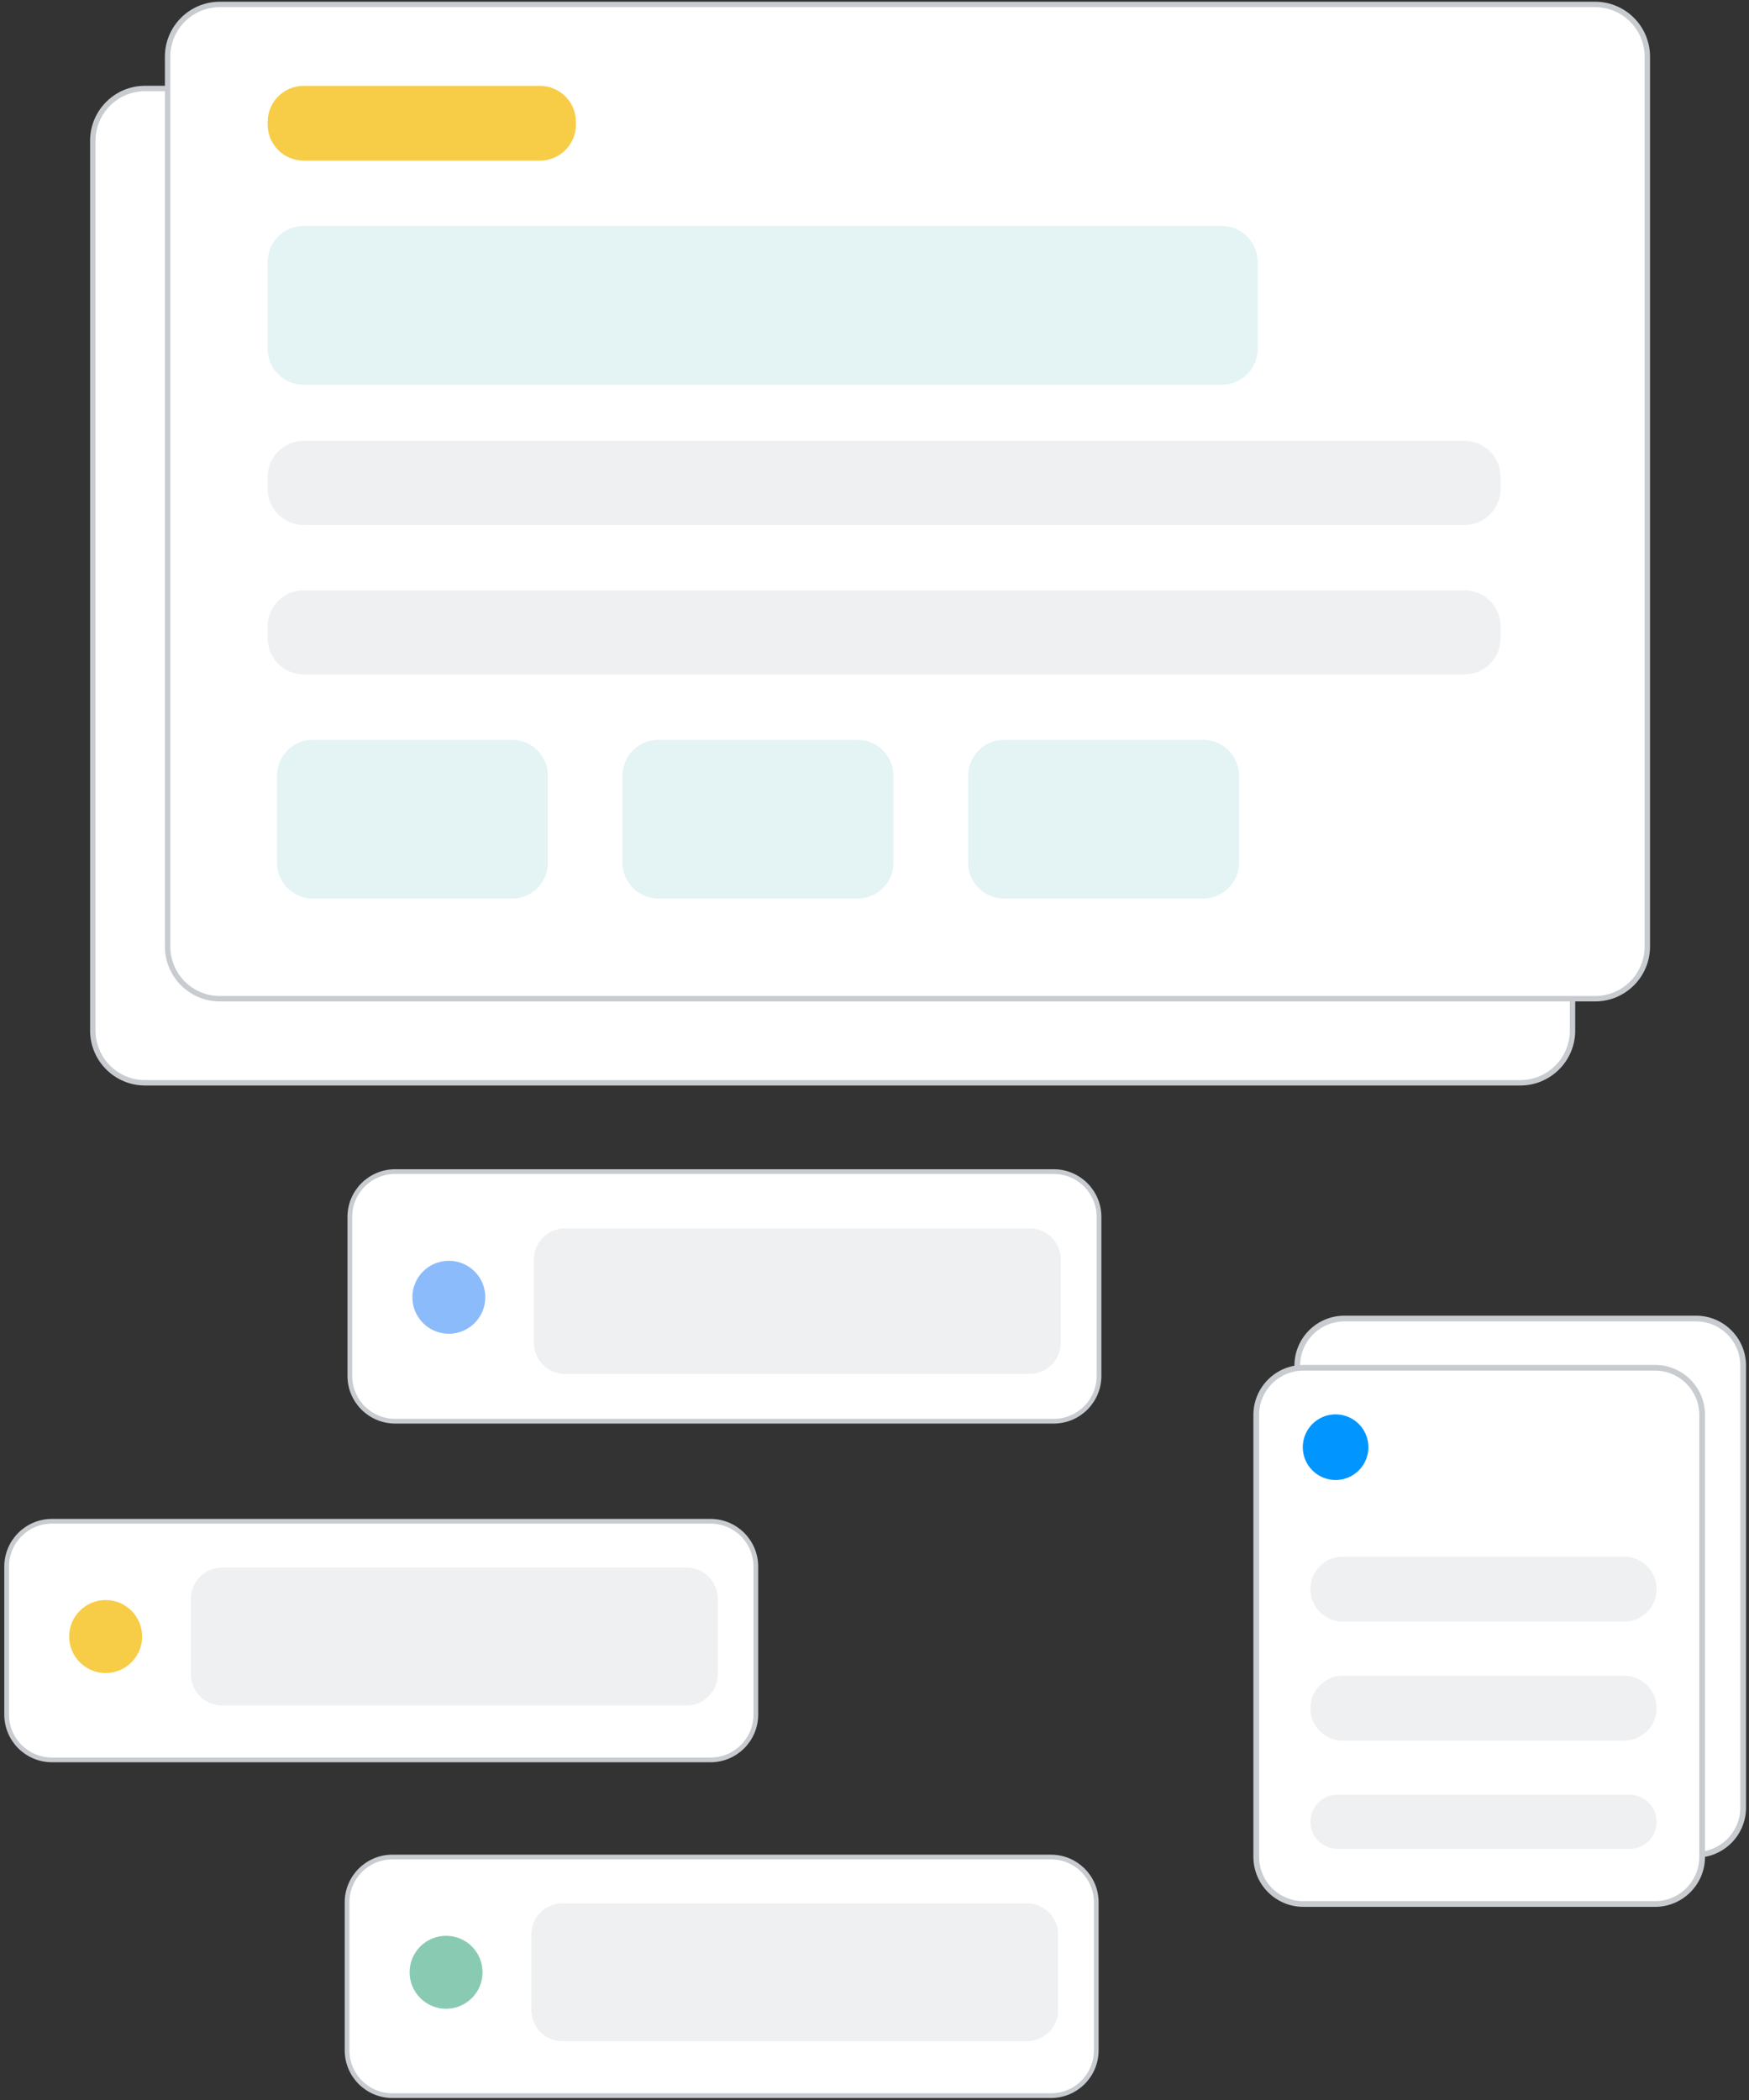 <svg width="394" height="473" viewBox="0 0 394 473" fill="none" xmlns="http://www.w3.org/2000/svg">
<rect x="0" y="0" width="394" height="473" fill="#333333" stroke="none"/>
<path d="M342.478 19.935H32.672C26.175 19.935 20.908 25.202 20.908 31.699V232.101C20.908 238.598 26.175 243.865 32.672 243.865H342.478C348.975 243.865 354.242 238.598 354.242 232.101V31.699C354.242 25.202 348.975 19.935 342.478 19.935Z" fill="white" stroke="#C8CCD0" stroke-width="1.221"/>
<path d="M359.328 1H49.522C43.025 1 37.758 6.267 37.758 12.764V213.166C37.758 219.663 43.025 224.93 49.522 224.93H359.328C365.825 224.93 371.092 219.663 371.092 213.166V12.764C371.092 6.267 365.825 1 359.328 1Z" fill="white" stroke="#C8CCD0" stroke-width="1.221"/>
<path d="M275.225 50.899H68.402C63.93 50.899 60.305 54.524 60.305 58.996V78.569C60.305 83.04 63.93 86.665 68.402 86.665H275.225C279.696 86.665 283.321 83.04 283.321 78.569V58.996C283.321 54.524 279.696 50.899 275.225 50.899Z" fill="#72C0C3" fill-opacity="0.19"/>
<path d="M121.638 19.34H68.402C63.93 19.34 60.305 22.965 60.305 27.437V28.075C60.305 32.547 63.93 36.172 68.402 36.172H121.638C126.11 36.172 129.735 32.547 129.735 28.075V27.437C129.735 22.965 126.11 19.34 121.638 19.34Z" fill="#F7CC46"/>
<path d="M329.927 99.29H68.402C63.93 99.29 60.305 102.915 60.305 107.386V110.128C60.305 114.6 63.93 118.225 68.402 118.225H329.927C334.398 118.225 338.023 114.6 338.023 110.128V107.386C338.023 102.915 334.398 99.29 329.927 99.29Z" fill="#EFF0F1"/>
<path d="M329.927 132.952H68.402C63.93 132.952 60.305 136.578 60.305 141.049V143.791C60.305 148.263 63.93 151.888 68.402 151.888H329.927C334.398 151.888 338.023 148.263 338.023 143.791V141.049C338.023 136.578 334.398 132.952 329.927 132.952Z" fill="#EFF0F1"/>
<path d="M115.328 166.615H70.508C66.037 166.615 62.411 170.24 62.411 174.712V194.285C62.411 198.757 66.037 202.382 70.508 202.382H115.328C119.8 202.382 123.425 198.757 123.425 194.285V174.712C123.425 170.24 119.8 166.615 115.328 166.615Z" fill="#72C0C3" fill-opacity="0.19"/>
<path d="M193.156 166.615H148.336C143.864 166.615 140.239 170.24 140.239 174.712V194.285C140.239 198.757 143.864 202.382 148.336 202.382H193.156C197.628 202.382 201.253 198.757 201.253 194.285V174.712C201.253 170.24 197.628 166.615 193.156 166.615Z" fill="#72C0C3" fill-opacity="0.19"/>
<path d="M271.019 166.615H226.199C221.727 166.615 218.102 170.24 218.102 174.712V194.285C218.102 198.757 221.727 202.382 226.199 202.382H271.019C275.491 202.382 279.116 198.757 279.116 194.285V174.712C279.116 170.24 275.491 166.615 271.019 166.615Z" fill="#72C0C3" fill-opacity="0.19"/>
<path d="M382.062 296.96H302.863C296.996 296.96 292.239 301.717 292.239 307.584V407.107C292.239 412.975 296.996 417.732 302.863 417.732H382.062C387.929 417.732 392.686 412.975 392.686 407.107V307.584C392.686 301.717 387.929 296.96 382.062 296.96Z" fill="white" stroke="#C8CCD0" stroke-width="1.29"/>
<path d="M372.822 308.045H293.624C287.757 308.045 283 312.801 283 318.669V418.192C283 424.06 287.757 428.816 293.624 428.816H372.822C378.69 428.816 383.446 424.06 383.446 418.192V318.669C383.446 312.801 378.69 308.045 372.822 308.045Z" fill="white" stroke="#C8CCD0" stroke-width="1.29"/>
<path d="M365.877 350.583H302.503C298.465 350.583 295.191 353.857 295.191 357.896C295.191 361.934 298.465 365.208 302.503 365.208H365.877C369.915 365.208 373.189 361.934 373.189 357.896C373.189 353.857 369.915 350.583 365.877 350.583Z" fill="#EFF0F1"/>
<path d="M365.877 377.396H302.503C298.465 377.396 295.191 380.669 295.191 384.708C295.191 388.746 298.465 392.02 302.503 392.02H365.877C369.915 392.02 373.189 388.746 373.189 384.708C373.189 380.669 369.915 377.396 365.877 377.396Z" fill="#EFF0F1"/>
<path d="M367.096 404.207H301.285C297.919 404.207 295.191 406.935 295.191 410.301C295.191 413.666 297.919 416.394 301.285 416.394H367.096C370.461 416.394 373.189 413.666 373.189 410.301C373.189 406.935 370.461 404.207 367.096 404.207Z" fill="#EFF0F1"/>
<path d="M300.87 333.325C304.952 333.325 308.261 330.015 308.261 325.934C308.261 321.852 304.952 318.543 300.87 318.543C296.788 318.543 293.479 321.852 293.479 325.934C293.479 330.015 296.788 333.325 300.87 333.325Z" fill="#0095FF"/>
<path d="M160.06 342.617H11.705C6.067 342.617 1.496 347.188 1.496 352.827V386.151C1.496 391.79 6.067 396.361 11.705 396.361H160.06C165.698 396.361 170.269 391.79 170.269 386.151V352.827C170.269 347.188 165.698 342.617 160.06 342.617Z" fill="white" stroke="#C8CCD0" stroke-width="1.06"/>
<path d="M154.654 353.056H50.026C46.145 353.056 42.999 356.202 42.999 360.083V377.069C42.999 380.95 46.145 384.096 50.026 384.096H154.654C158.535 384.096 161.681 380.95 161.681 377.069V360.083C161.681 356.202 158.535 353.056 154.654 353.056Z" fill="#EFF0F1"/>
<path d="M23.8 376.793C28.338 376.793 32.016 373.114 32.016 368.576C32.016 364.038 28.338 360.36 23.8 360.36C19.262 360.36 15.584 364.038 15.584 368.576C15.584 373.114 19.262 376.793 23.8 376.793Z" fill="#F7CC46"/>
<path d="M237.37 263.865H89.015C83.377 263.865 78.806 268.436 78.806 274.075V309.87C78.806 315.509 83.377 320.08 89.015 320.08H237.37C243.008 320.08 247.579 315.509 247.579 309.87V274.075C247.579 268.436 243.008 263.865 237.37 263.865Z" fill="white" stroke="#C8CCD0" stroke-width="1.06"/>
<path d="M231.93 276.646H127.302C123.421 276.646 120.275 279.792 120.275 283.673V302.411C120.275 306.292 123.421 309.438 127.302 309.438H231.93C235.81 309.438 238.957 306.292 238.957 302.411V283.673C238.957 279.792 235.81 276.646 231.93 276.646Z" fill="#EFF0F1"/>
<path d="M101.11 300.383C105.648 300.383 109.326 296.704 109.326 292.166C109.326 287.628 105.648 283.95 101.11 283.95C96.572 283.95 92.894 287.628 92.894 292.166C92.894 296.704 96.572 300.383 101.11 300.383Z" fill="#8CBBFB"/>
<path d="M236.748 418.235H88.394C82.755 418.235 78.184 422.806 78.184 428.444V461.769C78.184 467.407 82.755 471.978 88.394 471.978H236.748C242.387 471.978 246.958 467.407 246.958 461.769V428.444C246.958 422.806 242.387 418.235 236.748 418.235Z" fill="white" stroke="#C8CCD0" stroke-width="1.06"/>
<path d="M231.343 428.673H126.715C122.834 428.673 119.688 431.819 119.688 435.7V452.686C119.688 456.567 122.834 459.713 126.715 459.713H231.343C235.223 459.713 238.369 456.567 238.369 452.686V435.7C238.369 431.819 235.223 428.673 231.343 428.673Z" fill="#EFF0F1"/>
<path d="M100.488 452.41C105.026 452.41 108.705 448.731 108.705 444.193C108.705 439.655 105.026 435.977 100.488 435.977C95.951 435.977 92.272 439.655 92.272 444.193C92.272 448.731 95.951 452.41 100.488 452.41Z" fill="#89CAB3"/>
</svg>
